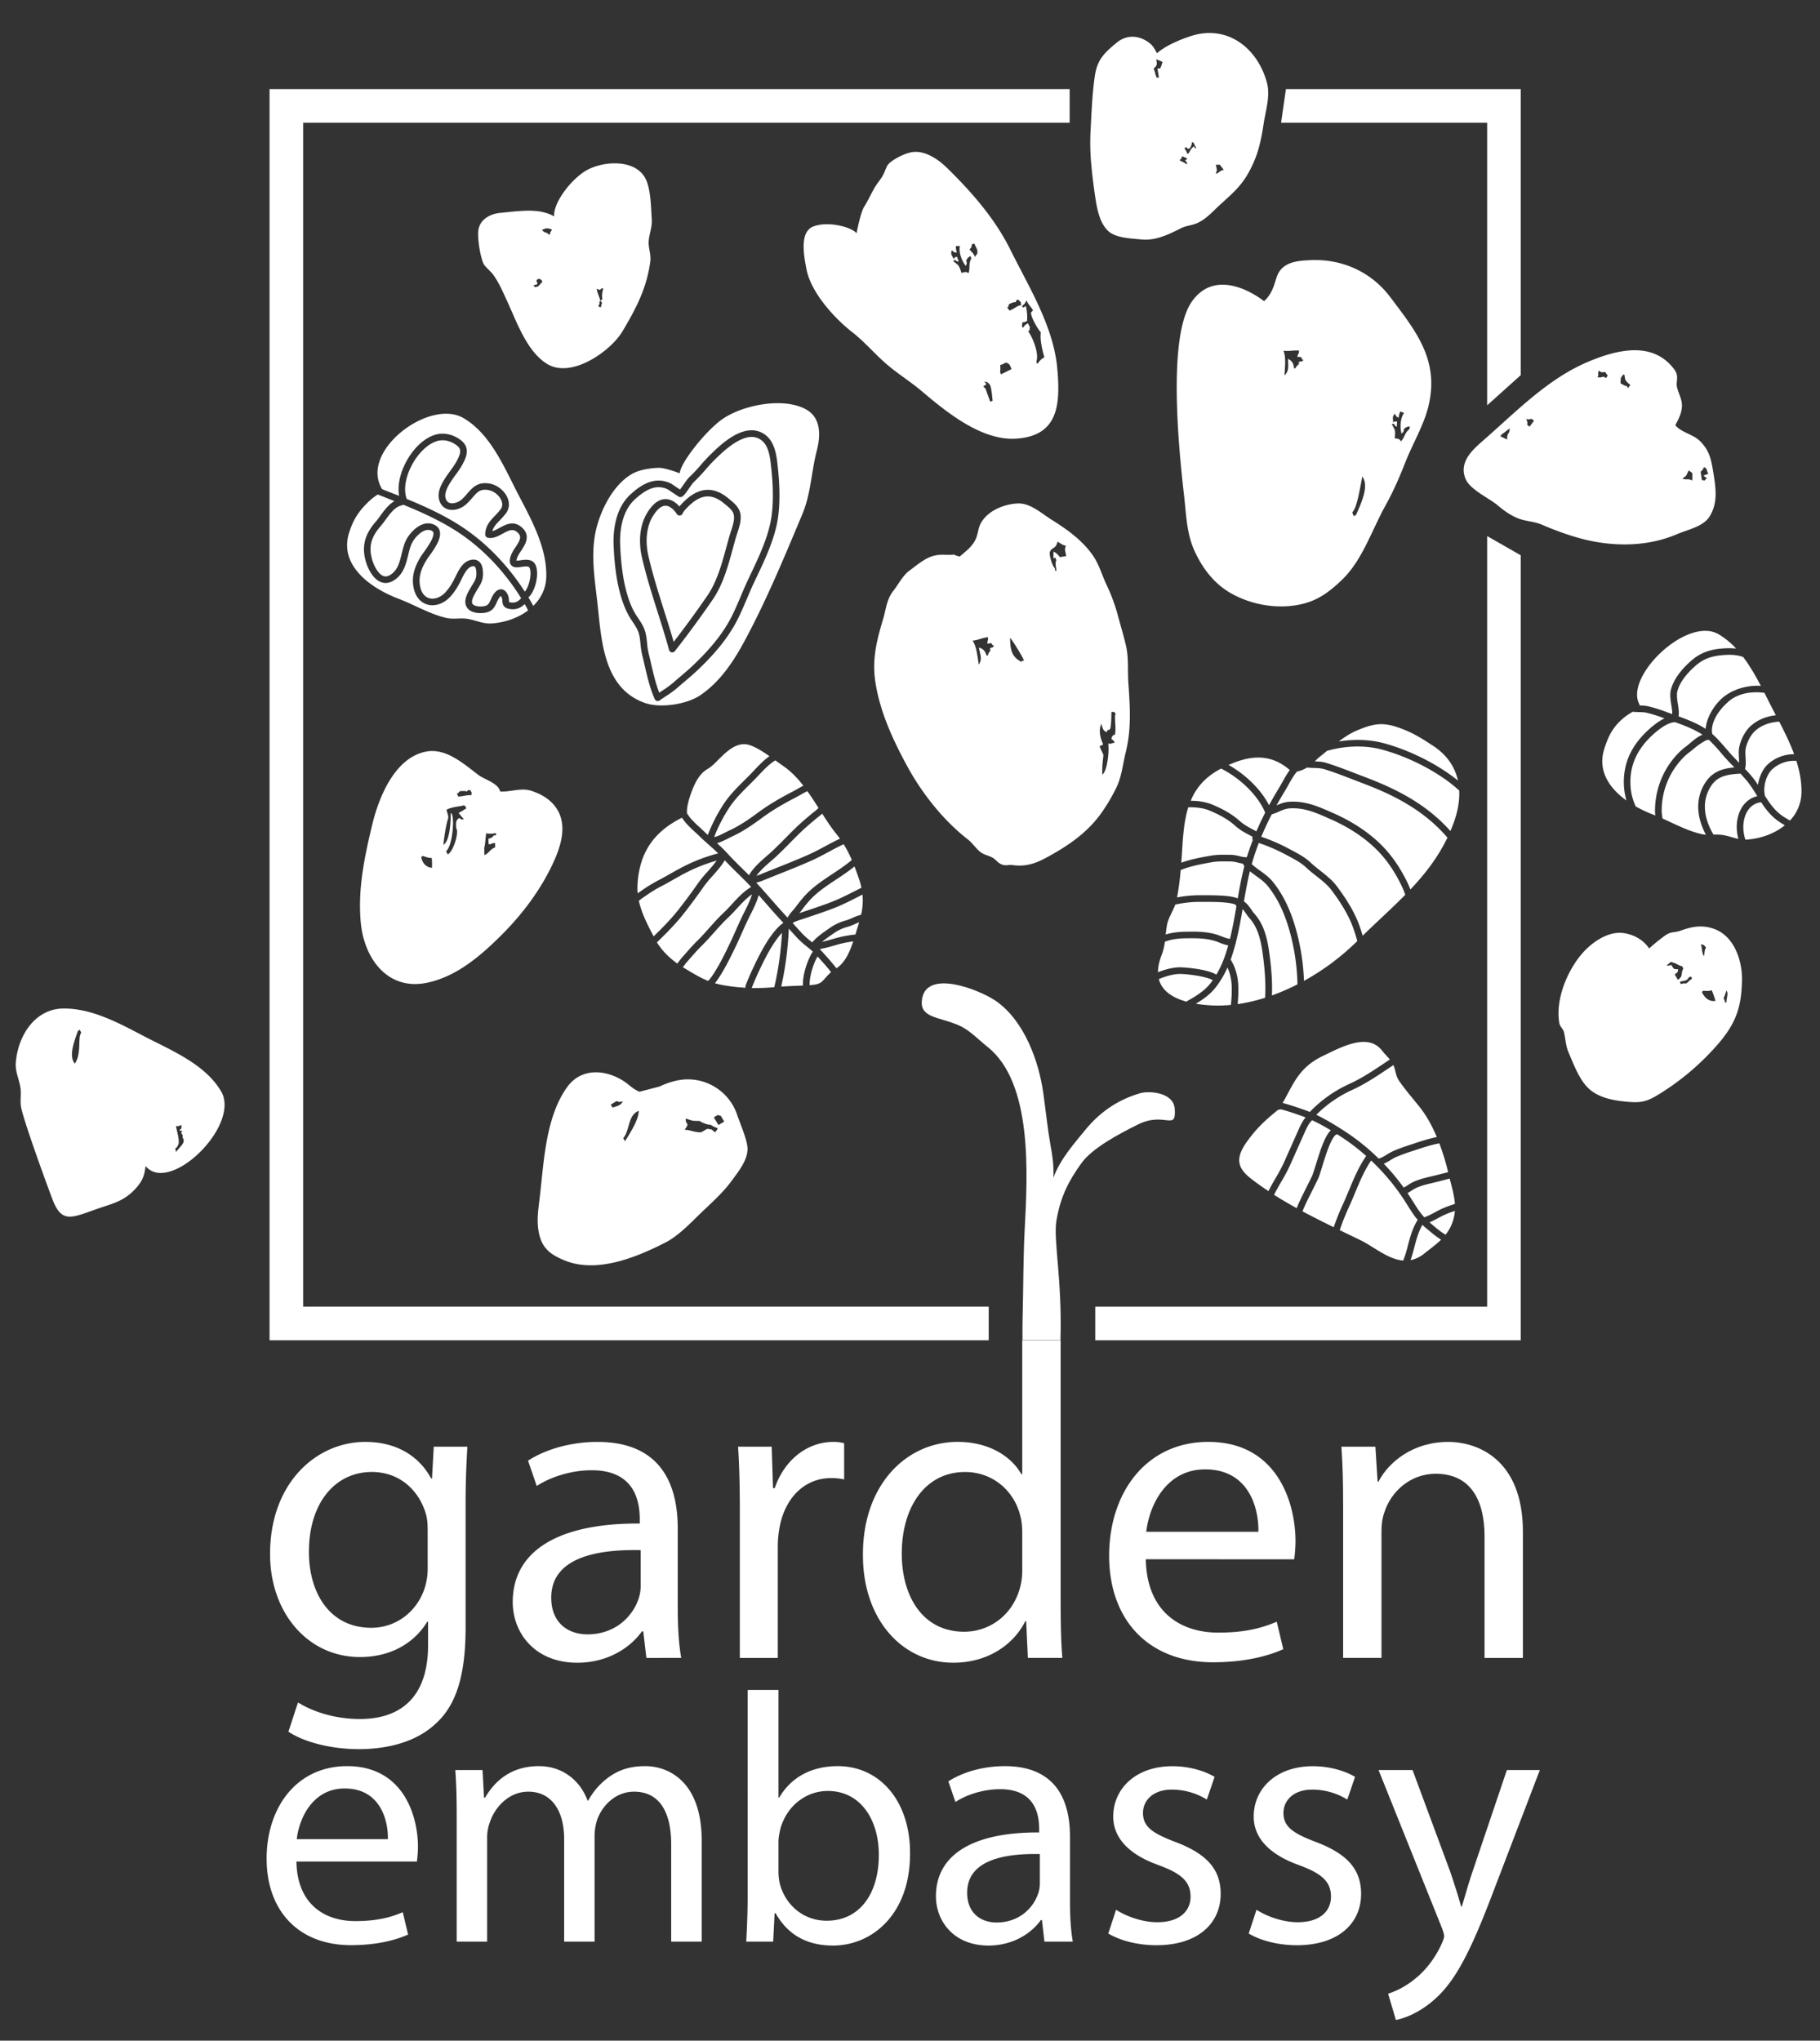 <?xml version="1.0" encoding="UTF-8"?> <svg xmlns="http://www.w3.org/2000/svg" id="Layer_1" data-name="Layer 1" viewBox="0 0 2337.23 2620.09"><rect x="0" y="0" width="2337.23" height="2620.09" fill="#333333" stroke="none"/> <defs> <style>.cls-1,.cls-2{fill:#fff;}.cls-2{fill-rule:evenodd;}</style> </defs> <title>Artboard 1garden-embassy-white</title> <path class="cls-1" d="M380.67,2390.06c.86,54.16,35.46,76.48,75.55,76.48,28.7,0,46-5,61-11.4l6.87,28.69c-14.15,6.37-38.31,13.63-73.34,13.63-67.82,0-108.35-44.58-108.35-111.06s39.11-118.8,103.34-118.8c72,0,91,63.27,91,103.8a150.49,150.49,0,0,1-1.37,18.66Zm117.44-28.69c.47-25.49-10.48-65.09-55.51-65.09-40.52,0-58.29,37.34-61.5,65.09Z"></path> <path class="cls-1" d="M586.49,2332.23c0-22.76-.45-41.42-1.78-59.62h35l1.85,35.48h1.34c12.31-20.92,32.79-40.49,69.21-40.49,30.09,0,52.84,18.2,62.4,44.15h.92A90.28,90.28,0,0,1,780,2283.08c13.22-10,27.76-15.48,48.7-15.48,29.15,0,72.41,19.11,72.41,95.61v129.73H861.94V2368.19c0-42.31-15.44-67.8-47.79-67.8-22.75,0-40.53,16.8-47.38,36.41a66.5,66.5,0,0,0-3.2,20v136.11H724.48v-132c0-35-15.51-60.53-46-60.53-25.08,0-43.29,20-49.67,40a55.26,55.26,0,0,0-3.21,19.59v132.93H586.49Z"></path> <path class="cls-1" d="M958.3,2492.94c.88-15,1.81-37.34,1.81-56.92V2169.74h39.61v138.35h.92c14.11-24.54,39.6-40.49,75.16-40.49,54.61,0,93.3,45.5,92.86,112.43,0,78.76-49.62,117.92-98.81,117.92-31.85,0-57.37-12.33-73.76-41.44h-1.35l-1.83,36.43Zm41.42-88.31a74.33,74.33,0,0,0,1.84,14.55c7.75,27.77,31,46.9,60.09,46.9,41.91,0,66.94-34.15,66.94-84.68,0-44.15-22.8-81.92-65.59-81.92-27.29,0-52.78,18.62-61,49.15-.9,4.52-2.3,10-2.3,16.38Z"></path> <path class="cls-1" d="M1341.25,2492.94l-3.19-27.77h-1.33c-12.33,17.27-36,32.78-67.42,32.78-44.56,0-67.39-31.41-67.39-63.3,0-53.25,47.37-82.38,132.56-81.92v-4.54c0-18.22-5-51-50.13-51-20.48,0-41.89,6.39-57.37,16.39l-9.11-26.41c18.22-11.82,44.62-19.57,72.41-19.57,67.37,0,83.78,46,83.78,90.14v82.39c0,19.11.92,37.79,3.65,52.81Zm-5.88-112.47c-43.74-.9-93.36,6.83-93.36,49.64,0,25.95,17.29,38.22,37.77,38.22,28.72,0,46.9-18.18,53.31-36.85a41,41,0,0,0,2.28-12.73Z"></path> <path class="cls-1" d="M1433.25,2452c11.88,7.76,32.78,16,52.84,16,29.16,0,42.8-14.59,42.8-32.79,0-19.11-11.39-29.58-41-40.49-39.62-14.15-58.29-36-58.29-62.39,0-35.51,28.69-64.63,76-64.63,22.29,0,41.89,6.37,54.18,13.67l-10,29.14a85.39,85.39,0,0,0-45.07-12.76c-23.64,0-36.88,13.62-36.88,30,0,18.2,13.24,26.41,41.86,37.31,38.3,14.56,57.89,33.7,57.89,66.47,0,38.68-30.08,66-82.42,66-24.14,0-46.46-5.89-61.92-15Z"></path> <path class="cls-1" d="M1613.61,2452c11.85,7.76,32.81,16,52.83,16,29.16,0,42.79-14.59,42.79-32.79,0-19.11-11.4-29.58-41-40.49-39.55-14.15-58.24-36-58.24-62.39,0-35.51,28.67-64.63,76-64.63,22.28,0,41.88,6.37,54.18,13.67l-10,29.14a85.62,85.62,0,0,0-45.08-12.76c-23.69,0-36.88,13.62-36.88,30,0,18.2,13.19,26.41,41.91,37.31,38.18,14.56,57.8,33.7,57.8,66.47,0,38.68-30.08,66-82.41,66-24.16,0-46.47-5.89-61.94-15Z"></path> <path class="cls-1" d="M1814,2272.61l48.25,130.19c5,14.58,10.46,31.85,14.11,45.08h.89c4.1-13.23,8.68-30.08,14.15-46l43.72-129.27h42.33l-60.08,157c-28.7,75.56-48.32,114.26-75.62,137.9-19.56,17.33-39.17,24.15-49.14,26l-10-33.7a106.54,106.54,0,0,0,35.05-19.55c10.94-8.67,24.59-24.14,33.72-44.6,1.79-4.11,3.17-7.31,3.17-9.59s-.91-5.45-2.76-10.46l-81.47-203Z"></path> <path class="cls-1" d="M600.19,1857.47c-1.1,19.59-2.26,41.45-2.26,74.54v157.44c0,62.19-12.33,100.29-38.67,123.84-26.35,24.66-64.49,32.5-98.59,32.5-32.54,0-68.39-7.84-90.29-22.43l12.31-37.53c18,11.19,46,21.26,79.6,21.26,50.48,0,87.42-26.3,87.42-94.68v-30.23h-1.09c-15.13,25.18-44.27,45.35-86.33,45.35-67.28,0-115.48-57.15-115.48-132.23,0-91.92,60-144,122.24-144,47.05,0,72.81,24.65,84.62,47h1.11l2.25-40.87Zm-51,107c0-8.44-.57-15.72-2.8-22.45-9-28.58-33.08-52.11-68.9-52.11-47.11,0-80.78,39.77-80.78,102.55,0,53.22,27,97.5,80.14,97.5,30.3,0,57.75-19,68.38-50.45a84.43,84.43,0,0,0,4-26.34Z"></path> <path class="cls-1" d="M830.07,2128.66l-4-34.15h-1.68c-15.12,21.27-44.27,40.32-82.94,40.32-55,0-83-38.66-83-77.88,0-65.57,58.32-101.45,163.11-100.87v-5.61c0-22.42-6.16-62.77-61.68-62.77-25.18,0-51.54,7.84-70.61,20.18l-11.16-32.5c22.38-14.54,54.9-24.08,89.13-24.08,82.94,0,103.11,56.58,103.11,110.93v101.41c0,23.55,1.13,46.54,4.49,65Zm-7.33-138.41c-53.79-1.12-114.85,8.42-114.85,61.1,0,31.94,21.29,47.06,46.47,47.06,35.31,0,57.75-22.42,65.59-45.41a51.26,51.26,0,0,0,2.79-15.68Z"></path> <path class="cls-1" d="M950.08,1942.07c0-32-.57-59.4-2.24-84.6H991l1.68,53.23h2.22c12.34-36.43,42.05-59.4,75.14-59.4a51.24,51.24,0,0,1,14,1.7v46.5a71.84,71.84,0,0,0-16.79-1.71c-34.78,0-59.45,26.36-66.14,63.33a135.2,135.2,0,0,0-2.27,23v144.56H950.08Z"></path> <path class="cls-1" d="M1471.45,2002c1.1,66.69,43.67,94.16,93,94.16,35.34,0,56.66-6.16,75.13-14l8.4,35.28c-17.36,7.84-47.06,16.81-90.22,16.81-83.52,0-133.41-54.93-133.41-136.74s48.21-146.23,127.25-146.23c88.56,0,112.07,77.87,112.07,127.74a183.21,183.21,0,0,1-1.65,23Zm144.56-35.3c.6-31.37-12.84-80.12-68.38-80.12-49.88,0-71.71,46-75.61,80.12Z"></path> <path class="cls-1" d="M1724.82,1930.87c0-28-.57-51-2.21-73.4h43.67l2.8,44.83h1.11c13.49-25.78,44.89-51,89.67-51,37.61,0,95.84,22.4,95.84,115.41v161.95h-49.26v-156.3c0-43.74-16.22-80.17-62.8-80.17-32.5,0-57.76,23-66.12,50.41-2.27,6.2-3.44,14.59-3.44,23v163h-49.26Z"></path> <path class="cls-1" d="M1362.07,1720.63v338c0,24.09.54,51.55,2.21,70H1320l-2.2-47.06h-1.17c-15.13,30.26-48.2,53.23-92.46,53.23-65.55,0-116-55.49-116-137.86-.6-90.19,55.51-145.67,121.6-145.67,41.48,0,69.5,19.59,81.83,41.45h1.15V1720.63Zm-49.32,247.2c0-6.17-.58-14.55-2.27-20.71-7.27-31.38-34.18-57.16-71.18-57.16-51,0-81.24,44.83-81.24,104.78,0,54.93,26.91,100.29,80.14,100.29,33,0,63.32-21.85,72.28-58.81a85.36,85.36,0,0,0,2.27-21.3Z"></path> <path class="cls-1" d="M1508.59,1423.53c-1.61-21.17-33-23.45-45-19.79-21.62,6.58-47.21,18.87-70.65,47.94-10.36,12.88-31.94,36.64-40.12,60.43.66-17.19-1.74-30.67-3.66-41-3.91-22.19-6.17-44.86-9.31-67.2-5.77-41.64-24.36-92.46-59.77-117.92-20.65-14.92-93.61-44.11-96.33-.1-1.29,20.9,22.17,19.75,47,30.34,14.37,6.11,25.39,18.35,37.54,28,58.08,46.22,51.29,163.87,47.63,233.9-2,37.76-1.68,76.66-2.7,113.64-.23,7.71-.19,17.88-.14,28.62h48.76c2.31-77-9.32-128.69-5.24-152.91,5.27-31.24,15.71-51,31.7-73.42,14.1-20.08,48.79-38.19,72.87-50.21C1495.76,1426.55,1510.74,1453.27,1508.59,1423.53Z"></path> <polygon class="cls-1" points="1651.36 114.42 1645.17 157.56 1909.77 157.56 1909.77 520.42 1952.92 481.64 1952.92 114.42 1651.36 114.42"></polygon> <polygon class="cls-1" points="389.3 157.56 1373.63 157.56 1373.63 114.42 346.15 114.42 346.15 1720.81 1269.69 1720.81 1269.69 1677.67 389.3 1677.67 389.3 157.56"></polygon> <polygon class="cls-1" points="1909.77 1677.67 1406.52 1677.67 1406.52 1720.81 1952.92 1720.81 1952.92 712.95 1909.77 688.29 1909.77 1677.67"></polygon> <path class="cls-2" d="M959.64,1470.94c-1.89-11.89-9-27.82-13-39.66a66.85,66.85,0,0,0-68.83-45.23c-10.64.92-21.85,4.67-30.93,9l-25.66,6.67c-8.34-3.28-14.39-10.07-21.76-14.6-23.15-14.16-53.33-16-71.09,8.6-27.58,38.23-29.82,94.88-35.12,140.63-1.84,16.17-4.43,30.17-1.27,46.28,4,20,14.57,28,33,35.64,41.48,17.08,92.28-4,129-22.66,15.42-7.84,29.33-21.72,41.39-33.63,14.8-14.58,31.68-28.82,44-45.57C948.41,1503.93,962.25,1487.54,959.64,1470.94Zm-167.79-57.23c4.4,1.5,2.5,1.38,8,.37-2.71,5.54-7.41,5.91-13.2,8-.75-1.3-1.53-2.55-2.3-3.78C786.82,1416.72,789.38,1415.21,791.85,1413.71Zm10.77,51.45c-.74-1.23-1.53-2.52-2.26-3.75,9-11.27,5.69-29.49,19.9-35.19C820.53,1437.23,808.73,1455.6,802.62,1465.16Zm119-33.54c1.28.32,2.65.68,4,1,1.48,2.45,2.94,4.94,4.47,7.39-2.48,1.48-5,3-7.43,4.44-1.95-3.27-4-6.57-6-9.84C918.33,1433.59,920,1432.63,921.64,1431.62Zm-21.95,22.11c-7.21.35-12.34-2.68-20.45-3.26,7.62-10.37.73-5.2,1.41-14.28,9.6,2.78,5.68,2.88,18.18,3.07.92,1.66,11.79,5.72,13.44,4.73,3.51,2.13,5.75,3.45,9.43,4.43-1.33,3.51-.19,1.28-3.48,5.41-5.57-4.63-3.42-3.45-9.39-4.38C908.36,1448.6,900.21,1454.6,899.69,1453.73Z"></path> <path class="cls-2" d="M1449,876.55c-1.07-15.61.58-31.36-2.8-46.53-3-13.45-7.21-26.82-10.72-40.15a231.67,231.67,0,0,0-14.66-39.43c-6-12.91-9.42-26-17.85-38-13.37-19-33.52-33.35-52.6-45.2-13.36-8.33-27.59-22-44.44-20.81-17.7,1.18-37.2,9.56-45.91,24.52-4.28,7.37-3.68,14.45-7.47,22.14-4.71,9.41-12.59,14.89-20,21.42,0,0-6.22-1.18-6.91-2.48-11.67,1.16-18.67-1.61-30.65,2.91-9.58,3.62-19.25,11.92-27.59,18.08-8,5.93-13.72,17.34-20,25.29-8.91,11.38-9.35,23.06-13.19,36.06-8,26.86-14.35,50.82-10.34,79.4,5.57,39.28,23.13,77.08,41.94,111.35s46.17,68.63,77,92.57c5.83,4.46,10.94,12.32,16.16,16.21,5.61,4.2,9.72,4,15.72,7.34,5.09,2.88,6.54,7.17,13,9.08,5.2,1.49,7.28-.34,12.31.33,21.51,3.09,35.57-4.65,54.59-15.61,23.41-13.49,44.84-29.73,60.5-52.23a230.15,230.15,0,0,0,19.35-33.31c6.32-14.12,7.57-29,11.27-43.79C1453.07,935.94,1451.19,907.35,1449,876.55Zm-173.6-46.09c-2.46,2.94-2.42-1.61-4.44,4,.52-.1,1.1-.18,1.63-.26-.45.62-.92,1.27-1.39,1.89-1.45,2.8-1.59,1.65-2.57,5.44-.55,0-1.11.13-1.67.2-1.89-6.24-4.53-8.79-9.92-10.29,2.18,10.78,4.45,14.59-.1,21.89-1.69-10.59-2.79-23.44-8-30.76,9.17-1.21,8.25-2.46,19.53-4.56.15,1.1.32,2.18.52,3.29-1,1.95-.81,1.66-1,5.16,1.67-.24,3.3-.47,5-.73.66,1,1.39,2,2.11,3.06a16.11,16.11,0,0,0,1.64-.25C1276.3,829.19,1275.86,829.82,1275.39,830.46Zm34.66,18.41c-11.86-6.5-12.76-17.22-12.87-30,2.72,2.87,16.25,24.41,17.81,29.3-1.09.17-2.2.31-3.3.48.08.55.2,1.1.27,1.65C1311.29,849.81,1310.68,849.34,1310.05,848.87Zm38.14-140.08c1.84-6,7.76-3.67,9.83-13.2,4.29,1.95,5.51,4.08,10.84,5.11-2.4,5.65-.46,6.59.29,13.38-2.69.41-5.48.82-8.24,1.2-2.07-3.34-4.82-5.23-7.81-7.22-.13,2.85-.22,5.65-.41,8.45,4.4,0,2-1.54,3.8,2.82-1.52,3.06-.61,8.32.28,13.38-.55.09-1.1.2-1.65.25-.15-1.09-.31-2.16-.52-3.29C1350.84,725.83,1347.13,712.05,1348.19,708.79Zm83.47,234.72c-1.85-.85-4.65,2.94-4.18,5.69,3,1.82,2,.76,4,4.42-1.07.2-2.18.34-3.3.51-2.36,1.57-.16.24-4.93.75,1.34,10.36-1.28,34.81-7.59,39.77-.52-11.11.53-16.6,1.35-25.43-1.69-3.68-3.37-7.34-5-11,1.57-.78,3.14-1.59,4.7-2.36-7.32-15.89-3.3-24.43-2.24-26.57,1.3,5.63,2.2,9.07,6.65,10.78,2.2-5.55,2-1.07,4.38-4,1.74-3.19,1.66-19.3,1.82-22.08,5.55.57,2.36-1.2,5.42,2.57C1430.37,919.92,1433.93,934.82,1431.66,943.51Z"></path> <path class="cls-2" d="M2200.7,609.63c-3-18.57-4.59-30.61-18.11-43.8-8.37-8.15-24.67-11.07-31.11-20,4.55-8.58,9.07-17.24,8.4-27-.55-7.95-4.92-14.75-6.42-22.49-1.29-7.08,3.05-13.39-3.25-21.87-27.05-36.59-72.3-25.92-109.06-10.69-52.45,21.62-93.05,63.78-135.3,100.78-14,12.29-33,28.12-23.74,50.42,5.7,13.66,30.74,25,41.2,33.84,9.09,7.8,20.48,15.7,32.33,18.69,9.87,2.5,15.87,2.48,25.16,6.47,17,7.31,37.47,14.74,55.42,19,38.74,9.2,80.45,8.57,116.9-6.94,14-6,34-9.8,42.09-22.58C2206.15,646.26,2203.55,627.47,2200.7,609.63Zm-265.17-45.27c-2.92-1.44-5.89-2.76-8.79-4.17.71-1,1.46-2.05,2.3-3.08,1.73-.49,5.39-4.37,9.81-6.85C1938.3,558.91,1935.09,554.6,1935.53,564.36Zm28.81-16.58c-1-.77-2.09-1.5-3.11-2.26.8-4.68-.51-4-1.17-8l1.5,1.05c1.78-.21,3.58-.48,5.32-.81,1,.85,2.11,1.54,3.09,2.28C1968.11,542.61,1966.21,545.24,1964.34,547.78Zm98.07-62.4c-5.39-3.65-3.35.13-11.06-1.05.37-.5.71-1,1.09-1.57a24.32,24.32,0,0,1,.38-6.8c5.4,2.69,3.93,2.42,8.32,1.46,1.18,1.62,2.32,3.29,3.54,4.88C2063.87,483.29,2063.13,484.39,2062.41,485.38Zm27.88,13.44c-.1-.86-.29-1.73-.38-2.65-3.15-.91-4.61-1.48-8.88-4.13.78-7.56-1-5.26,3.79-11.38.52.36,1,.68,1.51,1.07.43,6,.64,7.06,7.35,12.57C2092.62,495.79,2091.4,497.32,2090.29,498.82Zm70.52,115.88c.33-.42.69-1,1.17-1.55,4.21-1.86,3.69-3.8,6.71-9.13l4.61,3.37c.08,3.16,0,6.33,0,9.53C2166.65,614,2167.15,616.5,2160.81,614.7ZM2192,614c-5,4.08-.95,3-6.46,2.42-.57-3.58-1.05-7.16-1.59-10.68,3.27-3.29,1.5-.95,4.51-6.1,1.06.76,2.06,1.53,3.09,2.3a19.48,19.48,0,0,0,2.29,6.35c-2.1.74-4.18,1.6-6.41,2.36C2188.94,611.8,2190.48,613,2192,614Z"></path> <path class="cls-2" d="M1401.42,211c1.06,12.68,2.66,25.32,4.43,37.68,2.26,15.62,5.29,37.45,17.93,48.48,9.75,8.51,29.24,9,41.76,10.28,18.37,1.84,34.9-6.24,50.48-14.12,7.09-3.62,13.92-3.67,21.22-6.81,11.25-4.91,19-13.84,27.68-21.9,16.28-15.17,28.17-24.12,39-43.87,11.46-21.09,15.21-38.25,18.83-61.83,2.65-17.25,8.82-36.1,4.18-53-11.17-40.77-45.28-70.9-89-61.95-9.27,1.89-38.23,11.79-52.19,24.48-2.48-4.85-5-9.48-8.56-12.35-13.44-11.06-30-12.23-43.27-1.19-16.28,13.42-24.91,21.9-28,43-3.5,24.56-4.16,47-5.5,71.6a304,304,0,0,0,.78,39.41Zm86.83-111.41c-1.12,0-2.21,0-3.37,0a7.49,7.49,0,0,0,0-1.64c-1.74-2.88-1.34-5.86-3.46-9.93,4.62-3.55,4.95-6.09,3.17-11.67,3.92.86,5.24,1.8,8.37,3.17-1.1,3.13-1.31,5.23-3.21,8.39-1.12,0-2.23,0-3.38,0Q1487.35,93.78,1488.25,99.59Zm34.92,110.91c-2.22-2-6-3-8.42-4.89,2.71-2.25,1.87-1,3.29-5,2.09.86,5,1.92,6.72,3.21-4.82,3.82-1.85.87,0,6.62C1524.28,210.49,1523.71,210.49,1523.17,210.5Zm11.32-20.12c0-1.12-1-1.35-1-2.45-3.77,2.07-5.15,5.75-7.23,9.21-.57,0-1.12,0-1.67.05-1.21-3.9-1.75-3.7-3.43-6.65.57-.54,1.09-1.1,1.65-1.64,4,2.27,1,2.8,5,1.56,1.81-2.32,2.46-4.84,3.22-8.34,2.76,2.17,1.89,1,3.43,4.92,1.32,1.7.57.47,1.69,3.3C1535.59,190.36,1535.06,190.38,1534.49,190.38Zm27.12,32.82c0-.51,0-1.08,0-1.65,2-3.58.58-4.61-.16-10,1.65,0,3.32,0,5-.09,1.65,2.2,3.4,4.38,5.08,6.59C1565.35,219.63,1567,221.07,1561.61,223.2Z"></path> <path class="cls-2" d="M1357.72,472.72c-4.92-53.77-36.3-103.92-60.15-152-19.8-39.89-49.4-73.79-81.07-104.79-11.07-10.94-27.82-22.8-44.43-20.71-7.81,1-17.84,5.79-24.41,10.11-10.72,6.94-8.24,9.16-13.79,19.65-2.6,5-7.54,10.52-10.56,15.74-4.56,7.91-8.69,17-13.52,24.65-4,6.21-8.37,26.51-9.81,34.12-6.88-8.42-37.91-16.11-56.12-8.45-17.68,7.46-11.16,39-8.15,54.83,5.65,29.48,35.63,62.6,58.58,80.48,15.53,12.1,28.07,26.93,42.7,39.86s31.28,23,46.23,35.63c31.42,26.58,77.22,64.39,121.74,61.33C1359.7,559.57,1361.83,518.73,1357.72,472.72Zm-114-122c-3.73-2.09-3.2-1.77-9-.29-3.8-11.75-3.7-9.07-10.9-15.51,1-.37,2-.76,3.16-1.13,3.36,3.14-.33,1.33,4.18,2-.71-2.09-1.49-4.15-2.26-6.24-1,.36-2,.74-3.13,1.11a18.82,18.82,0,0,1-1,2.16c-2.5-5.78-4.31-6.08-2.41-11.5,3,2.54,2.2,2.5,6.42,3a24.57,24.57,0,0,1-1.29-8.34l5.26-.16c-1.9,8.33,2.62,19.44,7.48,25.56.34-.7.68-1.39,1-2.12.88-3.46-.94-2.74-.16-5.23,1.37-2.75,2-3.15,5.11-5.41.42,1,.8,2.08,1.15,3.13C1243.29,339.81,1246.33,343.71,1243.68,350.74Zm9.43-22.86c-.32.71-.72,1.44-1,2.11-2.82-6.12-3.9-5.54-7.07-9.78,3-3.08,2.23-2.49,3-6.39,1-.38,2.08-.77,3.12-1.14,2.32,5.49,4.38,8.06,3.94,10.95C1254.46,328.25,1256.15,324.45,1253.11,327.88Zm18.42,187.85c-2-5.76-4.16-11.49-6.2-17.21-1.81-1.11-.7-.22-2.66-2.55,3-1.75,2.84-1.48,4.12-3.29-1.83-1.14-.73-.19-2.75-2.54,4,.67,3.36,0,6.4,3,2.71,2.33,3.53,15.44,4.26,21.45C1273.66,515,1272.6,515.37,1271.53,515.73Zm13.87-35.08c-.45-1-.75-2.1-1.17-3.12.63-2.12.29-6.61.33-9,3.54-.47,6.69-3.46,7.8-2.8,4.14,1.54,4.2,2.3,6.58,8.19C1294.43,476.23,1289.84,478.44,1285.4,480.65Zm11.07-81.8c-1.07-1.4-2.16-2.74-3.25-4.15.5-.19,1-.37,1.56-.55.85-4.79.9-3.59,6.66-5.95,3.62-.48,2.16.91,4.17-3.27,4.54.63.76-1.06,4.25,2,1.92,2,.27.12,1.66,4.68C1304.42,393.38,1305.19,395.06,1296.47,398.85Zm35.41,68.5c-.39-1-.76-2.09-1.12-3.11,4.1-9.88-5.15-32.31-10.43-38.67,3.07-3.42,1.29.34,2-4.24.47-2.31-.38-1.65-2.28-6.25-4.7,2.6-4.1,3-6.7,6-.36-1.05-.75-2.13-1.12-3.17.69-2,.39-.6.44-3.67,5-1.49,2.62,0,6.24-2.27a61.13,61.13,0,0,0-1.53-18.87c-4.92,1.78-1.14,3.41-5.25.11,4.5-3.87,3.69-3.17,6.09-7.53,2.27,5.88,7.81,10.49,8.24,13-.82.91-1.67,1.79-2.56,2.7.4,7.65,10,22.73,12.74,25.48-1.29,7.17.89,19.9,4.52,31.94C1335.74,461.68,1335.32,463.69,1331.88,467.35Z"></path> <path class="cls-2" d="M1763.51,680.64c5-10.49,9.81-20.9,15.15-30.56,10.55-19,18.09-36.21,26.16-56.76,9.24-23.49,24.15-48.2,29.86-73,13.58-58.47-16.43-95.25-49.43-139-24.63-32.6-62.18-49.15-102.36-47.32-16.39.73-35.26,2.09-42.52,19.49-3.4,8.32-5.28,22.86-17.14,33.18,0,0-58.52-47.8-92.56.38-30.16,42.69-18.53,176.38-10.13,249,2.81,24.41,3.25,48.48,13.09,70.48,10.39,23.11,25.61,43,47.39,55.34a131.93,131.93,0,0,0,72.81,16.42c30.48-2.32,48.26-13.25,70-34.29,17.5-17,28.71-40.13,39.44-62.88Zm-91.17-217.08c-3,2.41-2-2.1-5.12,3,.53,0,1,0,1.63.1-.62.56-1.14,1.11-1.8,1.61-2,2.44-1.86,1.22-3.59,4.74-.53,0-1.13-.11-1.68-.11-.52-6.52-2.65-9.51-7.62-12.14,0,11,1.4,15.2-4.65,21.35.57-10.68,2.18-23.44-1.3-31.77,9.28.81,8.54-.58,20-.34-.07,1.08-.15,2.17-.19,3.32-1.34,1.69-1.14,1.49-2,4.87,1.64.08,3.33.18,5,.33.49,1.11,1,2.26,1.45,3.39.56.05,1.17.12,1.64.12A21.11,21.11,0,0,1,1672.34,463.56Zm69.05,197.65c-1.11.53-2.27,1-3.36,1.48,0-.57,0-1.12,0-1.68-1.2-1.69-.53-.44-1.41-3.41,6.17-5.24,10.18-32.75,12.87-45.8C1758.59,624.23,1747.84,646.34,1741.39,661.21Zm68.78-110.5c-7,5.73-5.82,10.55-11.06,15.89-2.55-3.38-2.18-2.9-8-3.83,1.22-12.3.18-9.8-3.85-18.56,1.08.1,2.2.15,3.33.19,1.85,4.24-.8,1.1,3.08,3.51q.19-3.25.4-6.59c-1-.1-2.16-.14-3.28-.2-.5.54-1.21,1-1.73,1.56,0-6.27-1.58-7.28,2.34-11.54,1.75,3.59,1,3.19,4.7,5.27a24.05,24.05,0,0,1,2.17-8.12c1.6.6,3.22,1.28,4.85,1.91-5.11,6.93-5.34,18.89-3.32,26.45l1.8-1.54c2.15-2.81.24-2.86,1.91-4.84,2.41-1.93,3.1-2.16,6.91-2.94C1810.26,548.49,1810.21,549.58,1810.17,550.71Z"></path> <path class="cls-1" d="M715.3,1038.9c-7.34-11.66-18.61-18.69-32.32-23.35s-26.61,1.44-40.64.71c-2.92-11.24-19.39-14.78-28.51-21.66-18.21-13.77-40.8-34.24-66-29.72-41,7.38-61.4,59.12-69.75,93.66-9.92,41.45-18.74,82.68-14.79,125.77,4.17,46,34.16,87.61,84.34,77.63,35.84-7.18,65.28-31.06,91.29-56.39,27.34-26.39,51.24-56.77,68.12-90.67C718.7,1091.5,729.84,1062,715.3,1038.9Zm-126.91-20.41c2.39-3.56,2.08-2.61,8.39-2.9,3.64.62,1.81,1.3,5-1.5,4.21,1.79,1.13-.62,3.48,2.77,1.16,2.15.17.2,0,4.22-7.44-.54-7.22,1-16.82,1.62-.57-1.39-1.21-2.83-1.73-4.2Zm-33.69,95.8c-8.59-1.14-12.35-6.87-13.72-13.85.55-.46,1.13-.92,1.63-1.42,5.2,1.19,5,2.16,11.83,2.65A76,76,0,0,1,554.7,1114.29Zm41.1-62.22c-1.18,0-2.32,0-3.42,0-2.52-2.27-1.2-1.41-3.39-1.37-3.79,2.82-3.5,6.41-3.13,12.66,4.12,5-4,31.06-11.2,33.8,0-.46,0-.91,0-1.39-1.4-1.39-.64-.35-1.8-2.79,8.86-7.37,11.64-47.93,5.93-49.15.13,10.58-1,36.49-9.43,40.77,1.17-11.13,3.68-26.8,6.16-33.71,1-3.18-2.53-10.65-1.93-11.22,6.85-4.27,21.87-4.47,21.87-5.86,2.74,1.87,1.86.86,3.42,4.13-3.61,1.93-6,4-10,5.78C591.12,1046.51,593.46,1049.3,595.8,1052.07Zm31.6,31.8,2.81,0c1.62-1.19,2.33-1.14,5.63-1.5,0,1.91,0,3.74.07,5.6-6.57,2.34-7.93,7.51-13.89,10-.07-3.27-.07-6.54-.15-9.79,1.19-2.67,1.58-13.24,2.55-18.28,5.22.91,6.91.58,12.61-.18,0,.91,0,1.88,0,2.79-.91,0-1.88.06-2.81.06-2.27,2.71-2.52,3.21-7,4.29C627.35,1079.2,627.4,1081.53,627.4,1083.87Z"></path> <path class="cls-1" d="M284,1401.31c-20.53-35-64-52.66-97.84-70.24-32-16.69-68.28-37-105.81-36.16-35.48.8-57.44,34.81-60.06,69.59-.86,11.78,4.3,20.88,5.94,32,1.39,9-.92,17.68,1.2,26.78,4.9,21.32,32.13,96.05,39.86,116.37,13.16,34.92,27.19,21.93,69.6,8.41,17-5.41,28.45-11.25,39.9-25.06,8.38-10.24,9-18,10.19-25.85C217.93,1534.35,309.35,1444.75,284,1401.31Zm-183.89-77.8c.94-.45,1.88-1,2.83-1.39a10.74,10.74,0,0,0,0,1.39c1.14,1.45.45.37,1.4,2.79-4.89,4.77.87,26.29-8.29,39.3C87.8,1355.68,95.59,1336.42,100.13,1323.51Zm126,155.6a1.08,1.08,0,0,1,0,.35,2.72,2.72,0,0,0-.37.13,5.61,5.61,0,0,0,.33-.48c-1.91-8.93-.83-1,2.86-9.47,2.32-5.46-2.4-18.93-2.9-23.81,5.52-.1,1.76.4,7-1.43,0,1.38,0,2.77,0,4.18-.91.94-1.87,1.88-2.78,2.83,2.87.5,2.7.34,4.22,1.41-4.51,1.14,1.8,3.92-.24,7.42C239.5,1467,231,1471.88,226.14,1479.11Z"></path> <path class="cls-2" d="M833.09,309.09c1-10.56,4.5-16.92,3.87-27.87-.89-14.64-1.21-37.06-7.34-50.47-12.79-28.06-57.88-24.33-79.12-10.4-20.12,13.18-40.34,41.67-38.83,57.49-18.83-10.54-40.07-7.49-69.67-4.46-11.92,1.24-25.24,7.69-27.6,21.58-1.68,10,2.28,35.17,6.79,44.08,1.45,3.06,9.11,9.63,11.46,12.74,8.24,10.87,13.29,23.5,19,35.72,11.92,25.82,25.4,64.94,51.82,80.25,31,18,80.54-16.59,96-42.47,17.78-30,30.84-54.94,35.65-89.44C836.37,326.46,832.23,318,833.09,309.09Zm-143.32,59c-4,.83-1,1.3-4.86-1.29,3.61-2.3,5.09-.83,5.15-2.7-.38-4.6-3.06-1,.32-5.87,3.12.67,1.34-2,5.86,2.35a17,17,0,0,0-.1,2C693.54,364.27,692.67,367.26,689.77,368.12ZM696,295.25c3.59-1.8,6.53-2.72,10-1.42,1.79.34.66,0,2.94,1.2-2.84,3.76-1.59,3.22-3.42,6.74C701,296.86,700.47,300.28,696,295.25Zm77.19,93.53a18.65,18.65,0,0,0-1.46,5.76c-2.14-.37-.86.08-3.51-1.39,2.08-3.63,1.67-2.33,1.56-5.78a8.34,8.34,0,0,0,1.23-1.1c-.89-4-4.25-10.95-4.72-15.63,6.63,3.28,3-.14,8.28-.63-.64,5.73-2.16,7-1,14.09-.78.71-1.63,1.42-2.52,2.17A30.76,30.76,0,0,1,773.15,388.78Z"></path> <path class="cls-2" d="M2201.2,1192.64c-16-5.75-29.09-2.7-43.35,2.37-8.28,2.85-11.37.47-19.64,6.2a241.58,241.58,0,0,0-20.48,16.61s-8.52-15.72-31.79-19.68c-19.76-3.36-40.92,11.07-53.56,25.44-19.42,22-35.08,59.29-30,89.63,1,5.72,4.82,6.84,6.17,12.51,2.22,9.5,1.84,16.52,6.12,26.35,6.61,15.28,14,35.9,27.23,47.06,12,10.08,28.77,13.5,44,15.1,20.9,2.2,28.17.91,45.47-9.88a326.67,326.67,0,0,0,76.08-65.21c22-25.93,29.2-46.75,29.59-81.65C2237.26,1232.82,2226.9,1201.83,2201.2,1192.64ZM2154.74,1258c-1.42-2.34-2.74-4.71-4.14-7,4-2.79,3.9-2.13,4.43-6.6-5.63,0-5.55,0-8.64-5.46-3.62.91-4.37,1.15-6.52.59,4.25-2.14,5.15-5.37,7-4.12,7.11,1.69,7.5,3.9,13.65,5.38.37,1,.71,2,1.1,3C2158.29,1249.57,2161.75,1253.56,2154.74,1258Zm10.15,4.89c-2.25-.6-2.93-.29-6.56.6-.35-1-.71-2-1-3,7.11-1.91,8.56-.66,11.45-5.69,1.1-.38,2-.72,3.05-1,.35,1,.73,2,1,3C2167.91,1259.69,2169.74,1259.89,2164.89,1262.92Zm26.05-46.23c-2.68,3.92-1.45,6.65-2.85,11.12-3.29-7.72-1.62-6.87-3.74-15.56C2188.08,1213.27,2188.18,1213.19,2190.94,1216.69Zm-5.23,57.52c.31-.64.68-1.36.95-2,5.14-.25,5.3.82,11.58-.7a112.52,112.52,0,0,1,4.74,13.58C2194.88,1286.38,2189.42,1281.31,2185.71,1274.21Zm31.43,12.68c-.48.16-1,.3-1.52.53-.66-2-1.4-4-2.13-6a42.69,42.69,0,0,0,3.42-9.64C2220.16,1275.5,2217,1280.54,2217.14,1286.89Z"></path> <path class="cls-1" d="M990.41,600.85c-1.24-12.09-2.79-27.15-11.42-34.63A20.32,20.32,0,0,0,965.2,561c-17.76,0-38.81,20.79-47.8,29.67-3.88,3.83-7.49,7.94-11.32,12.29a201.15,201.15,0,0,1-15,15.87c-1.37,1.26-4.15,5.24-6.39,8.45-5.9,8.44-7.89,11-11.18,10.94a4.27,4.27,0,0,1-2.21-.72l-13.48-9a26.49,26.49,0,0,0-12.08-3c-9.11,0-18.77,5-30.39,15.6-18,16.47-19.58,44.07-18.94,59.05,1.59,36.87,7.19,64.27,17.11,83.77a96,96,0,0,0,5.77,9.4c3.43,5.14,7,10.45,9,16.81,1.64,5.2,2.19,10.63,2.72,15.89a86.84,86.84,0,0,0,1.81,12.19c1.12,4.46,2.2,9.15,3.25,13.69,2.93,12.73,6,25.85,10.53,37.46l4.5-3a120.48,120.48,0,0,0,13.18-9.59c3.38-3,6.88-6,10.26-8.85,5.39-4.58,11-9.32,16-14.15,23.44-22.31,39.18-42.38,49.54-63.18,4.11-8.25,7.82-17,11.41-25.46,3-7,6-14.26,9.33-21.19l2.57-5.42c11-23.18,23.54-49.45,27.27-74.73,3.07-20.79,1.68-44.47,0-60.67ZM946.66,685c-.8,2.42-1.55,4.7-2.19,7-1,3.69-2.06,7.45-3.09,11.25-6.27,23.13-12.76,47-26,66.38-15.69,22.84-32.08,45.17-48.72,66.37a4.25,4.25,0,0,1-3.34,1.63,4,4,0,0,1-.85-.09,4.26,4.26,0,0,1-3.26-3.05c-4.32-15.88-9.52-32.31-14.55-48.2-7.31-23.09-14.87-47-20.27-70.64-4.77-20.86-2.59-41.25,6-55.94,7.31-12.54,15.48-18.9,24.29-18.9,7.87,0,14.09,5.2,17.84,9.43a86.63,86.63,0,0,1,9.6-9.73c8.81-7.69,17.86-11.59,26.92-11.59,8.76,0,17.58,3.65,26.22,10.86l1.81,1.5c6.46,5.31,13.79,11.34,14.13,21.94C951.36,670.7,949,678,946.66,685Z"></path> <path class="cls-1" d="M931.59,647.79l-1.86-1.54c-7.06-5.9-14.05-8.88-20.77-8.88-7,0-14,3.1-21.33,9.49s-10.47,10.9-10.81,12a4.3,4.3,0,0,1-3.58,3,4.25,4.25,0,0,1-4.16-2c-1.74-2.93-7.75-10.55-14.48-10.55-6.93,0-13,8-16.94,14.67-7.38,12.66-9.26,31.26-5,49.77,5.33,23.33,12.83,47,20.08,70,4.21,13.28,8.53,26.94,12.38,40.39,14.75-19.06,29.27-39,43.24-59.29,12.46-18.14,18.76-41.35,24.84-63.79q1.56-5.75,3.11-11.33c.69-2.45,1.51-4.93,2.3-7.34,2.08-6.31,4.23-12.83,4-18.86C942.42,657,938.3,653.3,931.59,647.79Z"></path> <path class="cls-1" d="M1036,526.16c-29.65-17.42-86.09-5.81-111.87,14.58C903,557.45,874,594.32,872.89,607.68c0,0-18.24-7.06-26.42-7-9.63.11-24,2.2-32.77,6.72C787.17,621,769.64,657.66,764.41,685c-5.41,28.31-.89,57.44,2.45,86.32,5.56,48.26,6.72,111.9,61.27,131.2,20.22,7.19,54.26,1.75,71.47-10.07,25.61-17.55,42.7-43.61,57.25-70.75,28.1-52.35,50.54-106.85,73.37-161.19,11.26-26.77,11.51-54.14,18.65-81.73C1054,559.38,1054.42,537,1036,526.16ZM999.07,665c-3.91,26.54-16.71,53.43-28,77.14l-2.57,5.41c-3.21,6.78-6.25,13.94-9.18,20.87-3.64,8.58-7.4,17.45-11.63,25.94-10.81,21.7-27.1,42.53-51.28,65.54-5.25,5-10.91,9.81-16.39,14.47-3.35,2.85-6.82,5.79-10.12,8.73a129.53,129.53,0,0,1-14.11,10.31c-2.76,1.84-5.62,3.75-8.64,5.89a4.3,4.3,0,0,1-2.46.78,4.18,4.18,0,0,1-1.11-.15,4.25,4.25,0,0,1-2.77-2.35c-6.07-13.47-9.63-28.88-13.06-43.78-1.08-4.7-2.11-9.15-3.21-13.53a94.13,94.13,0,0,1-2-13.4c-.51-5.05-1-9.83-2.37-14.2-1.64-5.2-4.7-9.78-7.94-14.64A103.75,103.75,0,0,1,806,787.74c-10.5-20.61-16.39-49.15-18-87.26-.71-16.47,1.17-46.9,21.69-65.69C818,627.13,830.8,617,845.74,617a35.37,35.37,0,0,1,16.16,4c.14.08.29.16.42.25l10.94,7.29c1.33-1.7,3.13-4.28,4.46-6.19,2.86-4.08,5.56-8,7.61-9.83A198.93,198.93,0,0,0,899.7,597.3c3.75-4.27,7.63-8.69,11.72-12.73C922,574.14,944,552.44,965.2,552.44a28.85,28.85,0,0,1,19.36,7.36c11.18,9.68,13,27.31,14.3,40.19l.23,2.18C1000.85,618.86,1002.27,643.3,999.07,665Z"></path> <path class="cls-1" d="M876.24,1228.93c1.61-1.8,3.2-3.62,4.79-5.42,4.38-5,8.9-10.14,13.85-15,5.55-5.43,10.74-11.26,15.75-16.9,5.87-6.59,11.93-13.4,18.65-19.69,3.43-3.22,6.81-6.89,10.38-10.77,7.61-8.27,15.44-16.77,25-22.32-5.43-5.78-11.13-11.38-16.65-16.81-5.74-5.63-11.63-11.45-17.28-17.49-4.12,7.07-10,13.68-15.68,20.11a158.59,158.59,0,0,0-11.6,14.08c-7.67,11-16.34,22.77-25.08,33.92-10.31,13.17-22.76,25.69-34.75,37.29,6.68,10.75,15.68,19.7,26.2,27.21l.84-1.14C872.48,1233.58,874.33,1231.06,876.24,1228.93Z"></path> <path class="cls-1" d="M824.45,1143.1a184.82,184.82,0,0,1,19.79-12.19c5.58-2.84,11.11-6,16.46-9,5.89-3.34,12-6.81,18.19-9.9a215.55,215.55,0,0,1,43.42-16.32c-3.77-3.7-7.73-7.21-11.84-10.86s-8.21-7.26-12.2-11.16c-1.94-1.91-4-3.81-6-5.64a152.26,152.26,0,0,1-11-10.86,73.42,73.42,0,0,1-5.4-7.16l-.09-.13c-36,17.9-55.27,44.91-57.15,87.52a67,67,0,0,0,.27,9.61c.8-.6,1.58-1.18,2.32-1.68C822.28,1144.57,823.37,1143.84,824.45,1143.1Z"></path> <path class="cls-1" d="M887.6,1051.49A142.59,142.59,0,0,0,898,1061.74c2,1.88,4.16,3.82,6.2,5.82,1.55,1.52,3.15,3,4.76,4.49a209.69,209.69,0,0,1,21-40.67c7.27-10.9,17.06-20.64,26.53-30.05,2.69-2.68,5.23-5.2,7.71-7.75,1-1.05,2.2-2.3,3.5-3.69,7-7.49,13.92-14.53,20.46-19-9.17-6.41-19-12.59-26.87-14.62-19-5.06-34.44,15.8-46.05,26.22-6.22,5.59-9.94,5.55-15.74,12.71-5.26,6.38-8.93,14.65-11.6,22.06-5.14,14-6.07,21.82-5.61,27.12l.51.73A65.1,65.1,0,0,0,887.6,1051.49Z"></path> <path class="cls-1" d="M871.72,1167.4c8.63-11,17.21-22.61,24.78-33.52A169.18,169.18,0,0,1,908.73,1119a177.61,177.61,0,0,0,11.66-14.07,211.89,211.89,0,0,0-37.71,14.66c-6,3-12,6.39-17.78,9.68-5.43,3.09-11,6.28-16.8,9.21a174.07,174.07,0,0,0-18.88,11.66l-3.29,2.22c-1.56,1.05-3.49,2.58-5.53,4.21,3.51,15.93,11.43,31.36,19,45.67C850.63,1191.31,862.17,1179.59,871.72,1167.4Z"></path> <path class="cls-1" d="M1048,1051.13c-5.84,4.9-12.46,10.45-18.37,16.07-5,4.74-9.94,9.76-14.72,14.62-6,6.11-12.26,12.43-18.71,18.34-1.85,1.7-3.83,3.43-5.93,5.26-6.7,5.85-14.07,12.28-18.86,19.09a81.84,81.84,0,0,0,8.06-3.07l3.06-1.26c4.79-1.93,9.56-3.82,14.32-5.71,13.81-5.49,28.09-11.17,42.05-17.42,7.14-3.2,14.19-7,21-10.64,6.11-3.27,12.34-6.61,18.79-9.62-1.23-1.69-2.49-3.35-3.82-5-6.69-8.17-12.86-17.51-19-27.13-1.76,1.66-3.88,3.36-6.21,5.16C1049,1050.36,1048.41,1050.8,1048,1051.13Z"></path> <path class="cls-1" d="M1045.23,1150.44c-6.35,5.9-11.48,12.51-17.06,19.92q-.78,1-1.65,2.07l2.19-.72,6.73-2.26c10.89-3.64,21.17-7.08,31.64-11.1,10.3-3.95,20.41-9.08,30.19-14,2.27-1.15,4.53-2.3,6.79-3.43l2.18-1.13a107.66,107.66,0,0,0-3.75-13.19c-1.64-4.75-3.34-9.47-5.16-14.13-7.52,6.14-15.61,11.51-23.52,16.76C1064,1135.72,1053.81,1142.48,1045.23,1150.44Z"></path> <path class="cls-1" d="M1042.4,1104.81c-14.13,6.33-28.5,12-42.39,17.56q-7.12,2.82-14.28,5.7c-1,.39-2,.8-3,1.22a70.56,70.56,0,0,1-11.56,4l.19.21c6.68,7.13,13.18,14.58,19.47,21.77,6.64,7.6,13.49,15.4,20.52,22.84a50,50,0,0,1,6.66-8.93c1.22-1.4,2.37-2.73,3.32-4,5.82-7.74,11.21-14.67,18.06-21,9.09-8.44,19.55-15.38,29.67-22.1,8.43-5.6,17.06-11.34,24.83-17.92a155.85,155.85,0,0,0-10.42-20.24c-6.68,3.06-13.2,6.54-19.57,10C1057,1097.64,1049.81,1101.49,1042.4,1104.81Z"></path> <path class="cls-1" d="M973.94,995.71c-1.34,1.43-2.56,2.72-3.61,3.81-2.53,2.59-5.21,5.26-7.8,7.84-9.17,9.12-18.66,18.55-25.46,28.74a201.1,201.1,0,0,0-20,38.68c4.77-1,10-3.69,14.69-6.11,1.95-1,3.79-1.93,5.59-2.76,13.49-6.23,25.48-14.75,37.59-23.66,14.76-10.87,31.56-20,42.91-25.86,1.45-.76,3.15-1.73,5-2.77,2.84-1.62,5.83-3.33,8.84-4.8-7.52-9.65-15.79-18.38-25.48-25.06-3-2.09-6.6-4.69-10.43-7.47C988.57,980.12,979.35,989.94,973.94,995.71Z"></path> <path class="cls-1" d="M1021.74,1023.93c-11.1,5.77-27.51,14.65-41.79,25.17-12,8.82-24.86,18-39.07,24.53-1.65.76-3.41,1.67-5.28,2.62-4.65,2.37-9.67,4.93-14.81,6.36A176.73,176.73,0,0,1,934,1095.54c6.38,7,13.3,13.85,20,20.43,2.6,2.55,5.24,5.15,7.88,7.78,5.2-9.36,14.48-17.47,22.8-24.74,2.07-1.79,4-3.49,5.79-5.12,6.28-5.76,12.44-12,18.39-18,4.83-4.91,9.83-10,14.92-14.81,6.1-5.8,12.83-11.45,18.76-16.43.45-.37,1.12-.89,1.91-1.5a67.75,67.75,0,0,0,6.73-5.76c-4.64-7.27-9.36-14.58-14.37-21.57-3.35,1.53-6.87,3.54-9.82,5.22C1025.12,1022.08,1023.34,1023.1,1021.74,1023.93Z"></path> <path class="cls-1" d="M1049.89,1228c-5.44,9.06-10.58,25.92-10.24,36.86l.51,0c17-1,15.37-5.9,25.61-15.37.5-.47,1-.89,1.46-1.29-5.15-6.75-11-13.24-16.81-19.59Z"></path> <path class="cls-1" d="M1070.85,1214.1a164.87,164.87,0,0,1-18.12,4.47c.48.5,1,1,1.42,1.51l2.56,2.82c5.7,6.28,11.92,13.12,17.41,20.35a36.2,36.2,0,0,0,7.4-6.55c6.48-7.34,10.77-17.75,14.18-28q-6.21.79-12.58,2.15C1079.38,1211.66,1075.24,1212.85,1070.85,1214.1Z"></path> <path class="cls-1" d="M1088.75,1189.93a54.52,54.52,0,0,0-18.18,8.46l-2.38,1.65c-4.13,2.87-8.58,6-12.49,9.29,4.15-.93,8.52-2.18,12.81-3.4,4.53-1.3,8.82-2.52,12.83-3.38a159.41,159.41,0,0,1,17.17-2.71c.8-2.62,1.57-5.17,2.32-7.57.91-2.81,1.74-5.51,2.5-8.13-1.72.67-3.49,1.43-5.24,2.2A72.14,72.14,0,0,1,1088.75,1189.93Z"></path> <path class="cls-1" d="M1043.81,1221.76c-2.37-2.17-4.9-4.22-7.53-6.35a121.67,121.67,0,0,1-11.21-9.87c-3-3.15-6-6.47-8.91-9.69l-3.19-3.54a421.83,421.83,0,0,1-9.72,74.42c9.32-.64,18.53-.94,27.91-1.38C1030.54,1250.82,1037.48,1231.26,1043.81,1221.76Z"></path> <path class="cls-1" d="M1070.13,1166.29c-10.64,4.08-21.49,7.71-32,11.23l-6.72,2.25c-.87.3-1.78.59-2.72.89-3.73,1.2-7.89,2.53-10.78,4.46,1.55,1.68,3.08,3.38,4.57,5.05,2.83,3.16,5.76,6.42,8.7,9.46a113.65,113.65,0,0,0,10.44,9.17l1.44,1.17c5.5-6.68,13.3-12.08,20.28-16.92.8-.55,1.59-1.09,2.35-1.63a63.22,63.22,0,0,1,20.79-9.69,65.37,65.37,0,0,0,8.19-3.18,65.49,65.49,0,0,1,11.14-4.1,80.15,80.15,0,0,0,1.81-25.85l-6.51,3.29C1091.15,1157,1080.84,1162.19,1070.13,1166.29Z"></path> <path class="cls-1" d="M957.54,1265a440.67,440.67,0,0,1,20.57-44.07c9.66-17.66,19-29.79,27.87-36.11-7.41-7.79-14.57-16-21.5-23.89-3.35-3.84-6.77-7.74-10.23-11.63-2.25,8.58-6.61,17.26-10.3,24.61-.53,1-1,2.06-1.53,3-3.41,6.87-6.6,14-9.68,20.92-2.66,6-5.42,12.16-8.32,18.16-6.45,13.35-13.77,28.48-22.86,41.77-1.11,1.63-2.3,3.14-3.51,4.62,2.76.81,5.63,1.54,8.69,2.14a222.61,222.61,0,0,0,30.8,3.65A4.22,4.22,0,0,1,957.54,1265Z"></path> <path class="cls-1" d="M985.57,1225a433.71,433.71,0,0,0-20.17,43.24c0,.09-.1.18-.14.27a239.47,239.47,0,0,0,28.41-1c.22,0,.45,0,.68-.06a407.58,407.58,0,0,0,9.85-69.73C998.31,1204,992.08,1213.11,985.57,1225Z"></path> <path class="cls-1" d="M936.77,1212.33c2.84-5.88,5.57-12,8.2-17.92,3.12-7,6.34-14.22,9.83-21.24.5-1,1-2,1.55-3.09,3.34-6.64,7.27-14.45,9.37-21.84-7.17,5-13.57,11.9-19.8,18.68-3.69,4-7.17,7.78-10.83,11.21-6.44,6-12.37,12.7-18.1,19.14-5.12,5.75-10.4,11.69-16.16,17.33-4.72,4.62-8.94,9.43-13.41,14.52-1.6,1.83-3.21,3.66-4.85,5.48s-3.27,4.07-5,6.44l-.6.82c.58.36,1.15.73,1.74,1.08,11,6.59,20.23,12.3,30.74,16.5a69.38,69.38,0,0,0,5.11-6.44C923.27,1240.24,930.13,1226.05,936.77,1212.33Z"></path> <path class="cls-1" d="M1542.29,1149.43c1.45,0,3.41,0,5.71,0,19.91,0,33.92.78,41.48,4.1,2.39-13.82,5-27.87,8.55-41.68-.38-.44-.77-.88-1.13-1.35a4.13,4.13,0,0,1-.79-1.65,67,67,0,0,1-6.57-1.35,40.54,40.54,0,0,0-8.68-1.47l-2.34,0c-7.46-.12-15.17-.26-22.29,1-12.15,2.14-27.14,4.78-40,10.06a331.78,331.78,0,0,1-4.68,35.16A149.63,149.63,0,0,1,1542.29,1149.43Z"></path> <path class="cls-1" d="M1560.91,1199.49c2.33.64,4.87,1.61,7.57,2.64,3.45,1.32,7.87,3,11,3.41,3.45-14,6-28.18,8.34-42.11a4.79,4.79,0,0,1-.48-.75,4,4,0,0,1-.32-.91c-1.3-.77-4.92-2.22-14.5-3.06-8.31-.73-17.66-.74-24.48-.74-2.37,0-4.4,0-5.9,0a142.14,142.14,0,0,0-32.87,3.47c-3.13,8.7-8.84,16.95-10.55,25.85-.82,4.39-1.3,8.52-1.72,12.55,9.62-3,19.4-3.5,27-3.59C1535.16,1196.07,1547.87,1195.92,1560.91,1199.49Z"></path> <path class="cls-1" d="M1562.05,1251.38a130.51,130.51,0,0,0,11-23.94c1.55-4.5,3-9.06,4.23-13.64a67.57,67.57,0,0,1-11.83-3.73c-2.49-1-4.85-1.85-6.78-2.38-11-3-21.3-3.14-34.61-3-7.94.09-17.27.62-26.33,3.79l-1.82.65a75.12,75.12,0,0,1-4.29,17.44c-3.15,8.18-4.56,15.38-4.53,21.71,7.6-3,16.93-5.85,26.48-6.32C1518.7,1241.72,1549.64,1243.79,1562.05,1251.38Z"></path> <path class="cls-1" d="M1576.29,1242.28a122,122,0,0,1-15.37,25.79c-6.59,8.37-15.71,15-25.22,20.64,5.63,1,11.47,1.6,17.36,2a168.28,168.28,0,0,0,27.65-.44,179.69,179.69,0,0,0,1.09-20.43C1581.86,1262.26,1580.83,1252,1576.29,1242.28Z"></path> <path class="cls-1" d="M1621.48,1223.91c-2.63-18.85-6.61-33.85-17.51-45.78a48.81,48.81,0,0,1-3.71-5c-.93-1.35-2.77-4-4.48-6-2.42,14-5,28.33-8.59,42.47a4.33,4.33,0,0,1-.55,2.13c-1.63,6.2-3.45,12.37-5.57,18.48-.22.65-.47,1.28-.7,1.92,6.6,10.24,10,23.25,9.94,37.77,0,6.09-.25,12.75-.93,19.32a218.74,218.74,0,0,0,35.24-8.16C1625.62,1265,1624.58,1246.11,1621.48,1223.91Z"></path> <path class="cls-1" d="M1629.7,1033.82c4-7.35,8.3-14.81,13-22.47,1.41-2.31,2.8-4.82,4.28-7.47a135.74,135.74,0,0,1,9.34-15.21c-27.2-23.7-55.11-16.85-78.6-6.51C1599.58,994.42,1619.34,1013.64,1629.7,1033.82Z"></path> <path class="cls-1" d="M1591.91,1054c5.24,4.74,10.63,7.61,16.35,10.65q2.51,1.32,5.13,2.77c3.4-8,7.17-16,11.33-24.11-9.08-22-32.11-44.31-56.64-56.53-20.19,10.59-31.94,24.37-39,41.29,9.68.13,19.46,1.33,29.12,5.54C1568.85,1038.2,1581.17,1044.25,1591.91,1054Z"></path> <path class="cls-1" d="M1578.67,1097.52l2.31,0a47.66,47.66,0,0,1,10.56,1.71c3.36.81,6.54,1.58,9.37,1.35h.29l.09-.29c2.25-7.29,4.76-14.52,7.54-21.75a4.22,4.22,0,0,1-.42-3.53,4.11,4.11,0,0,1,.25-.57c-1.49-.82-3-1.61-4.39-2.37-6.2-3.3-12-6.41-18.07-11.85-9.83-8.89-21.38-14.55-31.38-18.91-9.34-4.07-18.9-4.92-28.82-4.84-4.17,13.33-6.08,28.39-7.26,45.18-.55,8.29-1.07,17.06-1.73,26,12.65-4.61,26.4-7,37.75-9C1562.68,1097.25,1570.8,1097.39,1578.67,1097.52Z"></path> <path class="cls-1" d="M1554.24,1262.8c1.11-1.4,2.18-2.86,3.23-4.35-2.51-1.49-8.16-3.64-18.83-5.53s-21.11-2.62-24.66-2.45c-9.26.46-18.53,3.56-25.82,6.56,3.84,15.15,17.6,24,35.17,29C1534.9,1279.63,1546.72,1272.35,1554.24,1262.8Z"></path> <path class="cls-1" d="M1748.94,1005.24c-3.91-1.48-7.85-3-11.8-4.52-11.9-4.6-24.21-9.35-36.23-13.07-4.39-1.36-8.82-1.49-13.5-1.62a83.69,83.69,0,0,1-8.87-.57,41.7,41.7,0,0,1-12.92,5.17c-4.32,5-7.81,11.22-11.23,17.37-1.51,2.74-3,5.32-4.45,7.78-3.81,6.23-7.36,12.33-10.7,18.34,4.84-2.12,9.87-4.3,16.7-4.72,20.45-1.24,36.73,6,54,13.6l2.77,1.23c19.52,8.61,47.24,24,68.51,48.46,9.8,11.27,18.33,24.43,26.08,40.23,1.46,3,2.74,6,3.92,9.12,18.6-19.69,35.15-40.8,47.58-66.57C1826.93,1038.16,1785.43,1019,1748.94,1005.24Z"></path> <path class="cls-1" d="M1628.22,1137.76c-4.09-5.13-9.78-9.24-15.28-13.22-2.63-1.9-5.3-3.83-7.84-5.9-3.11,12.85-5.46,25.95-7.67,38.82,4,2.34,7.29,7.17,9.83,10.87a46.75,46.75,0,0,0,3,4.06c13.1,14.35,17.19,32.67,19.65,50.34,2.17,15.52,4.36,35.51,3.46,55.38a280.35,280.35,0,0,0,32.82-14.29,275.07,275.07,0,0,0-11-71.59C1648.56,1169.88,1640,1152.58,1628.22,1137.76Z"></path> <path class="cls-1" d="M1774.07,962.25c-20.47-5.43-45.24-5-68,1.28a4.37,4.37,0,0,1-1.43.13c-3.46,2.85-6.9,5.69-10.37,8.41-1.6,1.24-3.48,3.24-5.81,5.49,4.79.14,9.73.36,14.92,2,12.29,3.8,24.74,8.61,36.77,13.26,3.93,1.51,7.85,3,11.75,4.5,36.52,13.8,78,32.86,110.69,69.66,1.33-3.11,2.62-6.26,3.84-9.51,5.46-14.57,8.12-29,7.47-42.5A187.76,187.76,0,0,0,1847,994.61C1825,980.48,1798.37,968.68,1774.07,962.25Z"></path> <path class="cls-1" d="M1774.78,1098.27c-20.24-23.27-46.81-38-65.53-46.26l-2.78-1.23c-17-7.52-31.64-14-50-12.89-5.42.33-9.4,2.09-14,4.11a69.88,69.88,0,0,1-9.35,3.58c-5,9.73-9.48,19.28-13.4,28.76a235.8,235.8,0,0,1,35.44,15.35c1.5.82,3,1.62,4.48,2.41,8.11,4.32,16.49,8.79,23.7,15.62,3.76,3.56,7.92,6.84,12.33,10.31,7.45,5.88,15.17,12,20.93,19.62,14.26,19,23.85,35.73,29.31,51.25,1.43,4.07,2.82,8.24,4,12.49,18.7-18.24,37.45-35,54.71-52.55a116.86,116.86,0,0,0-5-12.18C1792.22,1121.53,1784.09,1109,1774.78,1098.27Z"></path> <path class="cls-1" d="M1776.25,954c25.12,6.65,52.58,18.83,75.35,33.42a225.72,225.72,0,0,1,20.67,14.77c-3.82-17.45-14-32.89-31.83-44.56-16-10.49-27.87-18-46.76-24.24-19.74-6.48-31.37-3.59-50,4-8.73,3.54-16.75,8.77-24.45,14.59C1738.81,948.8,1758.94,949.44,1776.25,954Z"></path> <path class="cls-1" d="M1709.78,1142.76c-5.1-6.78-12.37-12.51-19.4-18-4.36-3.44-8.87-7-12.91-10.82-6.37-6-13.89-10.05-21.85-14.29q-2.26-1.2-4.55-2.44a225.7,225.7,0,0,0-34.53-14.91c-2.62,6.85-5,13.69-7.12,20.59q-1,3.29-1.93,6.62a109.34,109.34,0,0,0,10.43,8.19c6,4.31,12.14,8.77,16.95,14.82,12.49,15.7,21.52,33.92,28.44,57.35a284.09,284.09,0,0,1,11.26,69.53,313.61,313.61,0,0,0,68.41-51.11c-1.3-5.22-3-10.65-5.11-16.51C1732.7,1177,1723.52,1161,1709.78,1142.76Z"></path> <path class="cls-1" d="M2256.72,1022.22c-.18-.28-.35-.56-.52-.84-4.5-7.25-8.75-14.1-14-20.24-2.38-2.75-4.82-5.38-7.32-8a4,4,0,0,1-1.21.26c-19.18,1.09-30.41,4.38-38.5,19.37-10.43,19.33-5.53,40.71,5.32,58.87a63.3,63.3,0,0,1,11.32.36c7.3,1.09,13.73,3.66,20.59,5.07a56.36,56.36,0,0,1-1.61-8.06C2228.23,1048.83,2236.42,1027,2256.72,1022.22Z"></path> <path class="cls-1" d="M2187.64,1008.73c9.71-18,24.09-22,39.62-23.4-2.71-2.78-5.48-5.63-8.2-8.56-3-3.2-6-6.67-8.85-10a212.79,212.79,0,0,0-15.36-16.62c-1.19-.47-3.52.18-4.38.61A87.11,87.11,0,0,0,2175.52,961c-2,1.67-3.84,3.25-5.5,4.46-7.93,5.81-15.83,14.73-22.22,25.14a97.86,97.86,0,0,0-13.89,51.24,49.43,49.43,0,0,0,1.18,9.14c16.36,7.28,32.63,16,49.94,19.9a35.94,35.94,0,0,0,5.65.81C2180.28,1052.17,2176.37,1029.61,2187.64,1008.73Z"></path> <path class="cls-1" d="M2089.25,978c4.69-14.65,13.92-28.36,27.44-40.74q11.29-10.35,20.82-14.91l-.17-.06a187.62,187.62,0,0,0-22.83-7.21,56.8,56.8,0,0,0-9.43-.77c-2.78-.08-5.59-.17-8.29-.46a80.6,80.6,0,0,0-11.49,7.7c-13.79,11.45-19.67,22.92-25.07,39.88-9,28.29,6.63,50.67,28.41,66.35A86.85,86.85,0,0,1,2089.25,978Z"></path> <path class="cls-1" d="M2140.55,986.09c4.93-8,13.17-19.28,24.45-27.54,1.42-1,3.17-2.52,5-4.09,4.85-4.11,10.57-8.93,16.33-11.1-10.08-6.77-22.9-11.77-35.1-16.15-7.12,0-17.28,5.7-28.83,16.27-12.41,11.37-20.85,23.84-25.08,37.06-4.68,14.58-4.77,31.7-.26,45.79,1,3,2.13,6.05,3.42,9a164.66,164.66,0,0,0,23,10.78l2.28.9a44.82,44.82,0,0,1-.4-5.1A106.53,106.53,0,0,1,2140.55,986.09Z"></path> <path class="cls-1" d="M2140.27,914.26c2.3.84,4.71,1.7,7.18,2.57.2-3.25-.45-7.27-1.12-11.46-1.07-6.67-2.18-13.57-.51-20,4.63-18,21.2-33.1,28.12-38.78,13.74-11.3,28.62-13.51,41.37-14.19a83.89,83.89,0,0,1,14.23.36A99.83,99.83,0,0,0,2207,814.33c-40.44-23.61-121,54.18-101.74,89.88l.43,1.56a60.7,60.7,0,0,1,10.71,1A195.9,195.9,0,0,1,2140.27,914.26Z"></path> <path class="cls-1" d="M2241.86,960.79c-.72,3.23-.47,7.58-.22,11.79.29,5.08.59,10.31-.72,14.62,2.59,2.73,5.18,5.51,7.66,8.38a118.19,118.19,0,0,1,9,12.14c1.49-10.56,6.43-20.77,12.79-26.52A50,50,0,0,1,2304,968.33c-5.31-14.41-12.22-28.41-19.14-41.78-11.17.54-22.14,4.25-30.12,11.14C2248.73,942.84,2243.93,951.47,2241.86,960.79Z"></path> <path class="cls-1" d="M2219.67,900.75c-21.43,18.88-22.33,35.76-20.8,41.55,6.36,5.64,12.17,12.37,17.78,18.89,3,3.45,5.78,6.71,8.64,9.8,2.66,2.86,5.4,5.68,8.09,8.44,0-2-.11-4.19-.23-6.35-.28-4.8-.57-9.75.41-14.14,2.49-11.2,8.17-21.3,15.58-27.69,8.56-7.38,19.76-11.69,31.39-12.94l-3.24-6.21c-3.76-7.2-7.52-14.84-11.45-22.62C2249.47,887.3,2231.68,890.16,2219.67,900.75Z"></path> <path class="cls-1" d="M2262.05,1030.61a4.38,4.38,0,0,1-.91-.58c-17.22,2.4-24.09,20.85-22,37.93a49.11,49.11,0,0,0,2.29,10.08c.78,0,1.55,0,2.35-.09,17.74-1.35,35.27-7.73,48.32-18.36-2.92-1.71-5.82-3.48-8.52-5.37C2274.37,1047.71,2267.81,1039.33,2262.05,1030.61Z"></path> <path class="cls-1" d="M2276.1,987.51c-8.34,7.55-12.5,23.78-9.37,34.67,6.08,9.61,12.4,18.49,21.78,25.08,3.1,2.18,6.63,4.26,10.12,6.27a53.15,53.15,0,0,0,14.79-35.68c.3-13.84-2.29-27.54-6.51-40.92A41.64,41.64,0,0,0,2276.1,987.51Z"></path> <path class="cls-1" d="M2215.76,840.86c-16.11.85-27,4.51-36.42,12.25-6.27,5.16-21.28,18.82-25.29,34.34-1.22,4.76-.26,10.76.68,16.57.89,5.57,1.74,10.88.94,15.7l.11.09c11.92,4.31,24.33,9.26,34.61,16,1.09-15.61,12.54-33.13,24.17-41.87,13.06-9.82,30-14.35,46.69-13.4-6.68-12.81-14-25.61-22.67-37-.8-.3-1.58-.59-2.33-.8C2230.51,841,2224,840.42,2215.76,840.86Z"></path> <path class="cls-1" d="M1676.84,1526.28c2.63-5.23,5.34-10.64,7.93-16,1.23-2.57,3-8.36,5.06-15,6.45-21,12-37.36,19.17-44a237.14,237.14,0,0,0-24-13c-3.92,3.64-6.87,9.52-9.29,15q-5.7,12.9-11.47,25.79-3.81,8.55-7.62,17.1a221.67,221.67,0,0,1-11.25,21.12c-3.16,5.45-6.41,11.07-9.19,16.81,9.41,6,19.1,11.66,29,17.12,1.4-3.56,3.19-7.62,5.45-12.26C1672.64,1534.67,1674.77,1530.41,1676.84,1526.28Z"></path> <path class="cls-1" d="M1648.8,1492.67q3.79-8.57,7.62-17.12,5.74-12.87,11.46-25.76c2.28-5.16,5-10.69,8.74-15.1-.86-.33-1.72-.66-2.58-1-7.66-2.76-17.57-6.24-26.21-8.63-1.16-.32-2.48-.61-3.87-.89,0,.45-.16.69-.55.44l-1.89.21c-16.73,13.33-28.11,24-40.54,41.47-14.92,21.08-11.87,33.44,5.51,47,7.21,5.61,14.73,10.93,22.45,16,2.8-5.67,6-11.12,9-16.42A215.35,215.35,0,0,0,1648.8,1492.67Z"></path> <path class="cls-1" d="M1732.69,1527.32c6.24-14.94,12.14-29.09,21.76-43.13a266.36,266.36,0,0,0-32.11-24.56q-2.49-1.62-5-3.22a4.09,4.09,0,0,1-1,.14s-3.12.17-8.56,12.71c-3.7,8.53-7.08,19.56-9.8,28.42-2.24,7.32-4,13.09-5.52,16.23-2.62,5.47-5.35,10.92-8,16.18-2,4.11-4.18,8.35-6.23,12.55-2.37,4.87-4.18,9.06-5.55,12.63,13.19,7.08,26.63,13.82,40.08,20.39a309.65,309.65,0,0,1,11.9-29.67C1727.54,1539.68,1730.16,1533.4,1732.69,1527.32Z"></path> <path class="cls-1" d="M1841.07,1518.47l-1.09.25c-7.73,1.82-15,3.53-22,6.83a44.44,44.44,0,0,0-5.14,3.06c-1.71,1.11-3.46,2.25-5.34,3.22.86,1.26,1.72,2.52,2.55,3.8,1.78,2.73,3.4,5.31,5,7.8,4.57,7.31,8.45,13.5,14,19.5,4.42-1.47,9.31-4.08,14.09-6.63,3.45-1.84,6.71-3.58,9.82-4.91,5-2.15,10.23-3.94,15.39-5.65-.76-11.16-4-22-6.66-32.53-2.75.68-5.53,1.41-8.36,2.16C1849.3,1516.42,1845.18,1517.5,1841.07,1518.47Z"></path> <path class="cls-1" d="M1811.17,1478.72c-6.53,2.12-12.65,4.42-18.73,7a57.39,57.39,0,0,0-6.77,3.78,67.63,67.63,0,0,1-8.56,4.7,289.66,289.66,0,0,1,25.49,30.54,40.88,40.88,0,0,0,5.61-3.28,51.29,51.29,0,0,1,6.15-3.63c7.76-3.68,15.85-5.58,23.68-7.42l1.08-.25c4-.94,8.07-2,12-3,2.83-.74,5.69-1.49,8.57-2.2a304.54,304.54,0,0,0-11.31-37c-10.48,1.95-21.36,5.55-31.32,8.85Z"></path> <path class="cls-1" d="M1736.78,1399.25a157,157,0,0,0-46.43,32.1c12.6,6,24.93,13.58,36.61,21.14a280.11,280.11,0,0,1,43.41,34.94c3.22-.48,7.09-2.84,10.85-5.15a65.08,65.08,0,0,1,7.86-4.34c6.32-2.72,12.68-5.11,19.46-7.31l5.85-1.93c9.72-3.22,20.29-6.72,30.77-8.81-5.94-14.09-13.16-27.33-21.8-38.22-8.85-11.22-18.68-22.25-26.73-34.05-4.47-6.55-4.2-13.2-7.23-20.15l-6.07,4.07C1768.58,1381.44,1753.34,1391.69,1736.78,1399.25Z"></path> <path class="cls-1" d="M1676.92,1425.72c1.75.63,3.49,1.31,5.22,2a4.71,4.71,0,0,1,.58-.77,165.1,165.1,0,0,1,50.53-35.46c15.92-7.27,30.88-17.32,45.34-27l6.26-4.2c-3.1-3.76-6.88-7.32-9.6-10.88-18-23.79-51.18-5.9-77.44,6.87-30.45,14.91-37.24,36.53-50.67,59.91,1,.22,2,.46,3,.72C1659,1419.36,1669.12,1422.91,1676.92,1425.72Z"></path> <path class="cls-1" d="M1847.1,1563.8c-3.74,2-7.55,4-11.33,5.64l.41.35,2.91,2.47c5.64,4.79,11,9.35,17.33,13a55,55,0,0,0,10.25-20.55,52.33,52.33,0,0,0,1.65-10c-4.1,1.38-8.2,2.84-12,4.49C1853.49,1560.39,1850.39,1562.05,1847.1,1563.8Z"></path> <path class="cls-1" d="M1830.7,1576.3q-2.15-1.82-4-3.62c-5.1,8.55-7.64,18.14-10.32,28.27-1.5,5.65-3,11.39-5,17a39.92,39.92,0,0,0,17.63-8.45c8.11-6.44,15.48-11.8,21.65-17.83-6.23-3.8-11.5-8.26-17-12.94C1832.63,1577.93,1831.68,1577.11,1830.7,1576.3Z"></path> <path class="cls-1" d="M1819.08,1568.79a4.22,4.22,0,0,1,.81-1.34c.24-.39.49-.78.74-1.16-5-5.83-8.71-11.81-12.8-18.34-1.54-2.47-3.13-5-4.87-7.67a280.88,280.88,0,0,0-42.17-50.29c-8.74,13-14.34,26.45-20.25,40.6-2.56,6.15-5.21,12.51-8.18,19a301.09,301.09,0,0,0-11.91,29.86c9,4.36,17.93,8.65,26.78,12.94,16.77,8.15,35.18,24.56,54.8,26.07a162.17,162.17,0,0,0,6.09-19.65C1810.8,1588.67,1813.56,1578.26,1819.08,1568.79Z"></path> <path class="cls-1" d="M582.73,679.78c-20.51-12.71-42.27-22.52-64-31.42a2.31,2.31,0,0,0-2.52.49c-8.59,1.42-14.94,10.1-21.09,18.51-2.2,3-4.29,5.87-6.49,8.4-11.93,13.75-15.17,25.66-11.18,41.13,2.28,8.86,7.8,19.69,14.5,22.51,2.72,1.15,5.55.85,8.63-.92,10-5.72,12.55-16.38,15.29-27.66,1.32-5.38,2.67-11,4.91-15.89,5-11,19-25.85,33.17-22.48,6.66,1.58,9.32,5.29,10.38,8.13,3.72,10-6.46,24.12-13.2,33.47-1.27,1.76-2.36,3.28-3,4.34C539.57,731.85,537,743.45,540,754.9c1.85,7.07,5.93,11.79,11.5,13.27,6.34,1.69,13.9-1,19.74-6.91,6-6.17,10-13.33,13.35-20.15l.64-1.32c3.64-7.43,8.61-17.62,17.86-20.49,5.79-1.8,9.52-.27,11.63,1.32,4,3,5.78,8.66,5.54,17.26-.21,7.59-3.09,12.23-6.15,17.15-.79,1.27-1.61,2.58-2.41,4l-.65,1.14c-2.56,4.46-6.42,11.19-4.33,15,1.71,3.13,9.24,4.18,14.92,3.15,5.21-.94,6.29-3.32,8.64-8.53.41-.91.83-1.85,1.3-2.82,1.82-3.78,5.73-10.16,11.48-10.33,2.34-.07,5.69.86,8.41,5.72a18.63,18.63,0,0,1,2.14,8.46,11.83,11.83,0,0,0,.24,2.09,8.71,8.71,0,0,0,3.58.77c4.49.37,8.34-1.5,11.82-5.68C646.2,731,616.49,700.69,582.73,679.78Z"></path> <path class="cls-1" d="M675.6,778.74c-.6-1-1.2-2.1-1.81-3.14-4.9,4.88-10.63,7.09-17.09,6.56-10.15-.83-11.3-5.78-11.62-10.79a10.47,10.47,0,0,0-1.08-4.85,5.87,5.87,0,0,0-.87-1.25c-.76.48-2.36,2.13-3.93,5.4-.43.9-.83,1.78-1.21,2.62C635.4,779,632.73,785,623.12,786.7a35.12,35.12,0,0,1-6,.5c-6.47,0-14.47-1.69-17.9-8-4.37-8,.92-17.21,4.42-23.31l.63-1.1c.89-1.57,1.75-3,2.59-4.31,2.74-4.41,4.73-7.59,4.87-12.88.22-7.81-1.61-9.82-2.18-10.25-.93-.71-2.68-.38-4,0-5.74,1.78-9.78,10.05-12.74,16.1l-.66,1.34c-3.49,7.1-8,15.31-14.9,22.34-8,8.14-18.71,11.65-28,9.18-8.65-2.31-14.88-9.18-17.54-19.34-3.62-13.89-.69-27.63,9.23-43.23.8-1.26,2-2.87,3.31-4.74,4.27-5.92,14.26-19.8,12.13-25.53-.18-.49-.73-2-4.37-2.83-8.63-2.05-19.49,8.94-23.47,17.72-1.9,4.21-3.11,9.16-4.38,14.39-2.91,11.95-6.2,25.48-19.33,33-5.38,3.1-11,3.58-16.16,1.39C478.62,743,471.92,729.38,469.25,719c-4.65-18-.64-33.11,13-48.82,2-2.27,3.95-5,6.05-7.85,5.11-7,10.72-14.67,18.27-18.92l-10.36-4.12-11.07-4.4A75.88,75.88,0,0,0,473.45,644c-12.95,12.48-19.71,22.93-25.09,39.87-13.56,42.47,28.42,71.59,63.26,84.8,20.35,7.7,40.22,19.78,61.49,24.7,9.15,2.09,17.71-.2,26.78,1.12,11.21,1.69,20.28,6.81,32,5.95,16.83-1.27,33.49-7.07,46.3-16.74l-.54-1C677,781.27,676.31,780,675.6,778.74Z"></path> <path class="cls-1" d="M701.53,740.35c.87-37.45-19.44-73.76-36.13-105.78-17.55-33.76-35.19-77.28-70.22-97.79-44-25.65-134.27,42.87-104.5,91.19-.31.18,17.46,6.92,21.88,8.69-2.12-12.1.55-26.86,7.77-41.33,9.95-19.94,25.7-34.43,41.1-37.8,10.11-2.22,21.54.7,30.6,7.79,13,10.22,6,23.27,1.37,31.9a117.08,117.08,0,0,1-8,12c-7,9.64-15.66,21.65-13.15,30.48,1,3.35,2.76,5.35,5.52,6.14,4.4,1.26,11-.81,15.43-4.81a84.28,84.28,0,0,0,6.91-7.36c6.64-7.66,13.49-15.58,29-12.72,9.78,1.8,19.15,9.45,22.79,18.6,2.75,6.9,2,13.77-2.06,19.35a87.4,87.4,0,0,1-7.81,8.94c-4.59,4.79-8.41,8.77-9.81,14.13,2.83-.69,5.93-2.38,9.16-4.15,7.79-4.25,17.48-9.55,27.53-1.66,13.74,10.8,5.53,23.17.09,31.35a45.13,45.13,0,0,0-4.65,8,16.48,16.48,0,0,0-1.17,4.35,34,34,0,0,0,5.32-.5c6.31-.89,15.84-2.24,19.5,6.57,4.68,11.26-.49,33.2-9.41,41.08,1.49,2.47,3,5,4.39,7.49.66,1.14,1.25,2.29,1.84,3.43C694.78,768.2,701.2,755.52,701.53,740.35Z"></path> <path class="cls-1" d="M680.16,729.24c-1-2.34-4-2.33-10.46-1.42-5.06.72-10.29,1.46-13.35-2.36-2.9-3.62-1.5-8.8,0-12.9a50.92,50.92,0,0,1,5.53-9.75c6.61-10,8.62-14.55,1.74-20-5.37-4.22-10.41-1.82-18.21,2.44-6,3.25-12.12,6.61-18.94,5.16a4.25,4.25,0,0,1-3.37-4.2c.13-11.13,6.55-17.82,12.76-24.3a80.1,80.1,0,0,0,7.07-8.06c2.93-4,2.18-8.3,1-11.19a23.34,23.34,0,0,0-16.43-13.39c-10.74-2-14.61,2.5-21,9.93a92.51,92.51,0,0,1-7.62,8.08c-5.58,5.07-15,9.12-23.48,6.7-5.59-1.59-9.62-5.85-11.37-12-3.64-12.79,6-26.07,14.44-37.79a113.07,113.07,0,0,0,7.4-11c6.1-11.35,7.15-16.26.87-21.18-7.08-5.55-15.87-7.87-23.53-6.19-12.75,2.8-26.62,15.87-35.31,33.3-7.64,15.31-9.65,30.64-5.56,41.52,21.9,9,43.91,18.94,64.83,31.9,33.69,20.86,63.43,50.78,86.78,87.11C679.58,753.37,683.23,736.61,680.16,729.24Z"></path> </svg> 